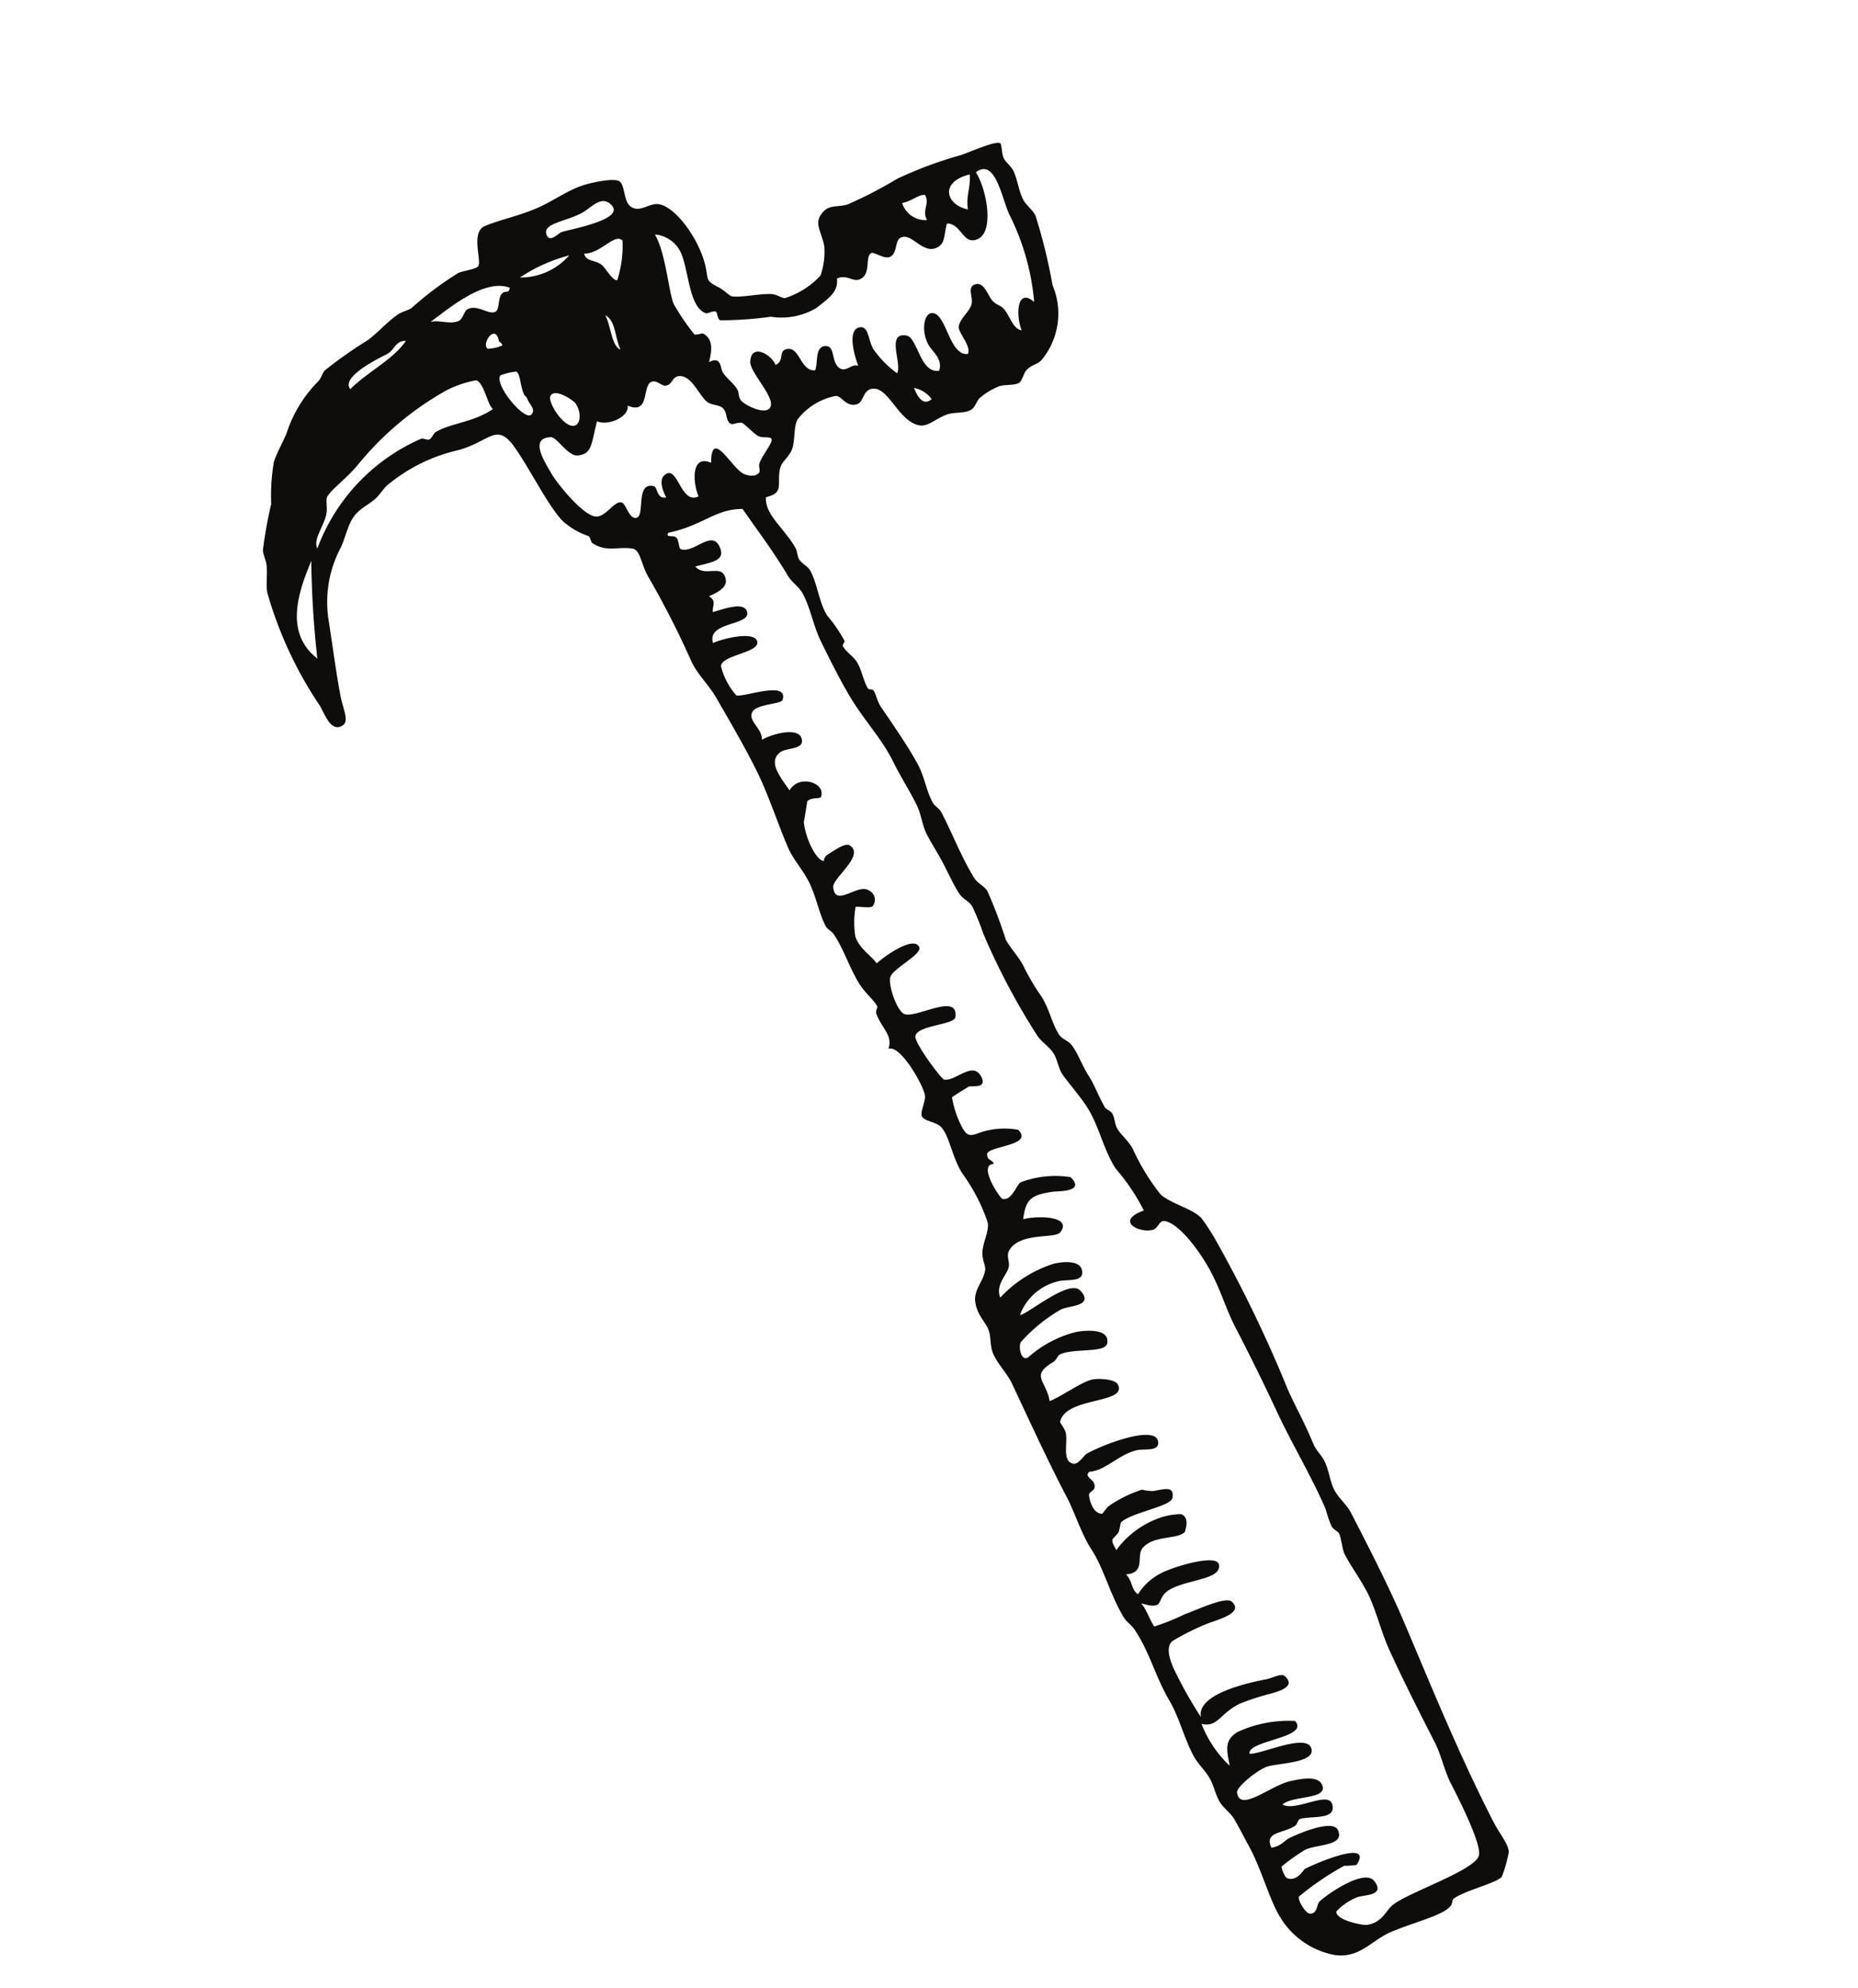 <svg xmlns="http://www.w3.org/2000/svg" xmlns:xlink="http://www.w3.org/1999/xlink" width="100.456" height="107.504" viewBox="0 0 100.456 107.504">
  <defs>
    <clipPath id="clip-path">
      <path id="Path_264" data-name="Path 264" d="M0,44.749H82v-91.4H0Z" transform="translate(0 46.652)" fill="none"/>
    </clipPath>
  </defs>
  <g id="Hammer" transform="translate(10.066 45.456) rotate(13)">
    <g id="Group_264" data-name="Group 264" transform="translate(0 -46.652)" clip-path="url(#clip-path)">
      <g id="Group_263" data-name="Group 263" transform="translate(-0.001 0)">
        <path id="Path_263" data-name="Path 263" d="M12.909,10.532c.157.929,1.307,1.381,2.153,2.284.161.172.212.449.372.6.18.168.5.235.672.409.562.594.841,1.56,1.471,2.192a7.76,7.76,0,0,1,1.211,1.111c.057.092-.088.229-.008.315.251.274.676.4.931.664.347.36.541.864.866,1.221.131.143.219-.039.364.084s.312.519.588.774c.739.684,1.906,1.736,2.655,2.594.47.535.752,1.285,1.24,1.818.129.141.417.227.549.382.85.991,1.6,2.126,2.545,3.078.229.231.584.274.839.513a25.629,25.629,0,0,1,1.565,2.341c.349.4.9.752,1.258,1.183A11.649,11.649,0,0,0,33.41,33.4c.627.564.972,1.4,1.481,1.875.214.2.539.208.746.362.435.327.839.993,1.322,1.456.357.339.631.788,1.2,1.426.11.125.335.129.456.235.217.184.249.488.466.744.227.272.735.5,1.072.888A11.9,11.9,0,0,0,42.17,42.45c.627.366,1.855.36,2.443.756a10.566,10.566,0,0,1,1.044,1.007,71.281,71.281,0,0,1,5.6,6.977c.662.872,1.176,1.4,2.022,2.574.219.3.554.472.782.754.351.433.529,1.011.886,1.418.331.374.805.59,1.119.96,1.4,1.654,2.876,3.4,4.118,5.1,2.12,2.913,4.469,6.273,7.137,9.438.505.6,1.062.987,1.2,1.428a7.4,7.4,0,0,1-.067,1.389c-.227.417-1.689,1.115-2.247,1.714-.12.127,0,.294-.112.484-.351.615-1.708,1.252-2.845,2.089-.882.648-1.3,1.767-2.668,1.871a4.391,4.391,0,0,1-3.327-1.344c-.825-.85-1.561-2.32-2.535-3.393-.3-.337-.59-.692-1.062-1.2-.268-.29-.7-.445-.978-.735-.3-.313-.472-.727-.774-1.074-.339-.39-.819-.639-1.166-1.034-.707-.811-1.238-1.877-1.947-2.621-1.021-1.076-1.616-2.3-2.682-3.3-.237-.223-.539-.321-.766-.56-.98-1.036-1.63-2.32-2.469-3.125-.748-.719-1.319-1.734-1.975-2.5-1.321-1.534-2.935-3.613-4.212-5.249-.4-.513-.964-.85-1.35-1.334-.319-.4-.335-.868-.551-1.213-.27-.437-.835-.682-1.081-1.4-.2-.6.192-1.127.151-1.753-.016-.235-.286-.48-.364-.913-.094-.533.1-1.183-.074-1.612a9.846,9.846,0,0,0-1.955-2.3c-.739-.737-1.109-1.793-1.667-2.173-.319-.217-.946-.094-1.138-.327-.174-.212.033-.862-.112-1.176-.255-.551-1.916-2.351-2.478-1.977.069-.793-.594-.976-1.072-1.716-.084-.129.024-.323-.037-.392-.261-.3-.811-.554-1.24-.989-.7-.709-1.321-1.752-1.955-2.3-.147-.125-.382-.163-.5-.308-.529-.625-.889-1.522-1.473-2.19-.451-.517-1.048-.944-1.4-1.409-.825-1.1-1.691-2.574-2.647-3.74-.893-1.089-2.018-2.29-3.047-3.386-.531-.566-1.226-.97-1.687-1.54A48.9,48.9,0,0,0,7.76,16.235c-.631-.629-.8-1.424-1.277-1.379-.844.076-1.281.513-2.153.2-.112-.039-.176-.292-.308-.327a4.031,4.031,0,0,1-1.548-.486c-1-.676-2.308-2.3-3.391-3.274-1.307-1.17-1.362-.016-3,.839a9.163,9.163,0,0,0-3.227,2.637c-.214.263-.31.658-.541.96-.366.478-.739.7-.942,1.315-.141.425-.137,1.056-.243,1.6A6.272,6.272,0,0,0-8.6,22.409c.527,1.321,1.06,2.739,1.5,3.73.337.758.805,1.256.466,1.577-.517.488-1.038-.372-1.417-.776a21.388,21.388,0,0,1-4.138-5.3c-.178-.372-.206-.917-.372-1.428-.09-.278-.337-.554-.39-.792a23.089,23.089,0,0,1-.121-2.518,10.82,10.82,0,0,1-.372-2.257c.037-.476.221-1.089.319-1.65A7.072,7.072,0,0,1-12.086,9.86c.12-.2.123-.515.216-.654A22.8,22.8,0,0,1-9.978,7.092c.458-.535.792-1.2,1.3-1.744.176-.188.453-.294.625-.494a17.884,17.884,0,0,1,2.024-2.4c.2-.163.9-.411.97-.605.127-.341-.835-1.7-.129-2.2.77-.545,1.654-.933,2.537-1.585.688-.507,1.334-1.246,2.051-1.7.527-.327,1.638-.827,1.949-.7.333.137.445.919.819,1.148.578.353.976-.359,1.5-.419C4.6-3.711,6.3-2.224,6.93-.872c.335.727.151.707,1,.933.216.057.607.284.7.29.433.022,1.462-.49,2.116-.6.286-.045.615.108.754.047a4.488,4.488,0,0,0,1.585-1.612,3.876,3.876,0,0,0-.147-1.565c-.263-.664-.782-1.044-.588-1.6.255-.729.75-.594,1.3-.915a23.365,23.365,0,0,0,2.3-1.955,21.774,21.774,0,0,1,3.086-2.032c.408-.255,1.654-1.193,1.912-1.089.092.035.19.5.345.717s.46.323.643.531c.339.386.527.978.886,1.418.225.276.625.429.858.709a29.971,29.971,0,0,1,1.75,3.468,3.933,3.933,0,0,1,.345,4.038c-.182.351-.425.333-.682.737-.116.182-.1.643-.243.774-.208.2-.754.261-.987.409a3.625,3.625,0,0,0-.905.876c-.123.188-.114.521-.29.7-.29.3-.842.317-1.211.549-.539.337-.858.874-1.3.913-1.187.108-2.143-1.732-3.011-1.334-.417.192-.263.776-.541.96-.531.353-.938-.229-1.24-.159a3.4,3.4,0,0,0-1.734,1.7c-.151.515.214,1.3.018,1.855-.2.58-.437.621-.31,1.334.118.654.335.9-.429,1.3M22.278-7.346c-.611-.8-1.422-2.806-2.265-1.8.778.731,1.879,3.2.7,3.609-.556.194-.917-.727-1.595-.56-.043.633.184,1.078-.261,1.409-.682.505-1.526-.545-2.024-.086-.259.239.049.876-.327,1.138-.27.188-.913-.094-1.025.018-.3.3.29,1.121-.29,1.528-.325.229-.746-.129-1.2.233.233.672-.168,1.113-.737,1.808A3.692,3.692,0,0,1,10.974.956a20.072,20.072,0,0,1-2.61.8c-.19-.006-.255-.38-.355-.4-.151-.031-.4.214-.494.206C6.461,1.477,6.023-.825,5.288-1.507a1.7,1.7,0,0,0-1.426-.458c.79.831,1.375,2.739,1.826,3.423A12.451,12.451,0,0,0,7.161,2.819c.051.027.425-.157.419-.157.744.159.68,1.062.69,1.436.588-.492.637.174.866.392.3.282.741.455.98.737.1.12.125.384.325.521.294.2,1.554.5,1.612-.072s-1.522-1.552-1.62-2.1c-.19-1.056,1.117-.588,1.369-.131.455-.355-.061-.782.421-.987.643-.276.966,1.017,1.734.784.074-.427-.327-1.264.261-1.409.527-.129.47.848,1.044,1.009.368.1.551-.419.913-.364C15.842,2,15.1.644,15.823.419c.421-.133.57.59.923.978a5.444,5.444,0,0,0,1.558,1c.186-.531-1.1-2.028.037-2.1.617-.037,1.191,1.859,2.153,1.456.069-.656-.6-.933-.866-1.221-.549-.588-.645-1.573-.243-1.716C20.156-1.46,20.811.856,21.8.523c.1-.441-.692-.956-.792-1.268-.127-.4.362-.954.382-1.379s-.46-.842-.063-1.1c.441-.286.774.384,1.127.645.216.159.525.155.7.288.429.331.713.938,1.193.915-.5-.739-.778-2.222.317-1.65a13.033,13.033,0,0,0-2.384-4.318m-2.23.251c-.278-.66-.118-1.219-.335-1.865-1.513.768-.888,1.895.335,1.865M16.5-6.64a1.322,1.322,0,0,0,1.52.607c-.413-.5-.025-.815-.4-1.3-.337.018-.637.509-1.121.7M56.774,74.808c.4-.321,2.057-1.558,2.473-1.025.594.762-.948,1-1.483,1.444a9.915,9.915,0,0,0-1.036,1.166c0,.082.286.533.449.549.564.057.758-.672.8-.707.576-.48,3.248-2.422,2.686-.846-.008.018-.735.259-.617.176A15.426,15.426,0,0,0,58,77.772c.016.243.564.792.784.756.417-.069.247-.562.362-.746.257-.411,1.949-2.316,2.639-1.752.778.635-.341.835-.69,1.054a3.116,3.116,0,0,0-.933,1c.033.476,1.552.431,1.771.345.729-.284.809-.893,1.062-1.285.539-.835,3.981-2.88,3.993-3.738.01-.674-2.01-3.041-2.384-3.487-.433-.513-.854-1.381-1.285-1.893C62.15,66.636,60.947,65.2,59.791,63.7c-.637-.833-1.076-1.728-1.7-2.565-.515-.684-1.538-1.554-1.893-2.034-.112-.153-.349-.778-.484-.942-.106-.127-.319-.116-.5-.308a7.407,7.407,0,0,1-.511-.821c-1.158-1.585-2.557-3-3.84-4.653-1.005-1.291-2.261-2.815-3.084-3.777-.752-.882-1.125-1.616-1.9-2.547-1.031-1.236-2.608-2.431-3.252-2.22-.172.057-.194.417-.382.551-.564.394-2.239.088-.754-.878a11.073,11.073,0,0,0-1.994-1.865c-.856-.831-1.346-1.953-2.163-2.8-.5-.515-1.3-1.083-1.761-1.493-.308-.272-.445-.707-.727-1-.3-.313-.774-.455-1.1-.764a36.768,36.768,0,0,1-4.081-4.712,13.061,13.061,0,0,0-.913-1.3c-.221-.231-.607-.286-.839-.513-.359-.351-.774-.872-1.109-1.277-.441-.531-.925-.982-1.324-1.456-.362-.433-.525-.976-.886-1.418-.525-.647-1.158-1.256-1.769-2-.884-1.081-2.038-1.832-3.039-2.872-.768-.8-1.546-1.744-2.265-2.631-.562-.7-.923-1.6-1.518-2.267-.264-.3-.7-.443-.978-.737-1.021-1.07-2.159-2.026-3.207-2.974-1.46.341-1.846,1.332-3.626,2.161-.063.351.292-.01.531.186.1.082.237.513.325.523.756.074,1.368-1.387,2-.625.564.686-.217.935-1.017,1.362.654.49,1.43-.56,1.771.345.151.4-.319.778-.69,1.054.472.178.286.4.39.793.623-.355,1.477-.893,1.771-.486.531.735-2.006,1.025-1.379,2.106.586-.429,2.057-1.129,2.312-.613.276.56-1.7,1.129-1.614,1.734a3.748,3.748,0,0,0,1.156,1.352c.313.1,2.6-1.473,2.5-.315-.022.243-1.33.527-1.446,1.005-.131.531.758.762.839,1.344.629-.56,1.981-1.187,2.136-.4.082.427-.784.539-1.027.846-.505.639.239,1.23.97,1.885.272-.972,1.824-.862,1.734-.047-.018.149-.529.116-.672.419,0,0,.092,1.187.065,1.1.276.844,1.138,1.924,1.556,1.828-.059.014-.031-.247.084-.362.323-.325.8-.876,1.072-.774.942.347-.521,1.93-.364,2.4.359,1.083,1.234-.511,1.912-.261a.555.555,0,0,1,.392.793c-.065.139-.842.18-.886.243a4.849,4.849,0,0,0,.343,1.548c.366.617,1.129.846,1.454,1.166.276-.411,1.6-1.94,2.043-1.379.274.345-1.177,1.477-1.158,1.967s.778,1.683,1.193,1.744c.674.1,2.6-1.828,2.723-.456.037.425-1.906.878-1.875,1.483.018.37,1.881,1.944,2.04,1.94.6-.014,1.254-1.3,1.875-.652.588.615-.337.631-.486.719.022-.012-.741.713-.754.782a5.442,5.442,0,0,0,.933,1.493c.427.455.6.241,1.1-.065a4.2,4.2,0,0,1,1.846-.531c1.046.656-1.432,1.219-1.342,1.667.108.364.337.194.474.429-.866.227.746,1.736.876,1.736.529,0,.562-.907.766-1.1a5.323,5.323,0,0,1,2.563-.874c.987.6-.474.88-.737.978-1.2.447-1.344.782-1.25,1.818.605-.337,2.58-.813,2.116.233-.184.415-2.083.464-2.461,1.538-.131.37.168.6.167.933,0,.435-.5,1.1-.074,1.7a6.709,6.709,0,0,1,2.416-2.441c.507-.247,1.3-.474,1.538-.027.357.682-.7.66-1.176.942a2.924,2.924,0,0,0-1.53,2.2c.36-.071,2.153-2.535,2.892-2.012.919.65-.4.909-.793,1.221a8.645,8.645,0,0,0-1.726,2.22c-.078.306.3,1.1.615.652a6.158,6.158,0,0,1,2.081-1.818c.364-.19,1.84-.725,1.873.178.022.552-1.781.654-2.377,1.174-.078.067-.1.331-.235.456-1.074,1.029-.145,1.056.28,2.108.533-.353,1.442-1.4,1.977-1.65.353-.167,1.213-.3,1.417-.055.764.913-2.584,1.262-2.592,2.655,0,.082.349.319.447.551.221.523.135,1.495.737,1.511.306.008.484-.578.605-.69.774-.709,3.246-2.351,3.609-1.526.237.541-.629.549-1,.727-.909.435-1.434,1.489-2.247,1.714-.259.38.4.288.464.744.033.249-.28.3-.186.533.182.453.509.866.9.784.033-.008.184-.4.233-.456a6.885,6.885,0,0,1,1.577-1.3,2.677,2.677,0,0,0,.588-.057c.494-.182,1.089-.607,1.119.131.018.464-2.051,1.287-2.425,1.928a4.69,4.69,0,0,1,.01.513c-.212.543-.445.384.092.98A4.933,4.933,0,0,1,46,59.55a3.674,3.674,0,0,1,1.136-.5c.6.065.382.98.439.868-.266.525-1.61.549-2.043,1.379-.257.5.49,1.285-.558,1.593.439.272.445.735.876.905a3.2,3.2,0,0,1,1.268-1.622c.468-.345,2.4-1.471,2.639-.921.339.778-1.614,1.181-2.378,2-.335.36-.212.739-.392.868-.266.19-.658.094-.858.121.351.231.635.75.97,1.054a12.011,12.011,0,0,0,1.446-1.007c.539-.343,1.945-1.46,2.331-1.248.844.462-.621,1.172-1.046,1.481a13.469,13.469,0,0,0-1.575,1.3c-.339.384.063,1.046.419,1.5A22.289,22.289,0,0,0,50.661,69.5c-.521-1.152,2.049-2.375,2.937-2.766.386-.17.752-.543.989-.409.884.494-.564,1.078-.868,1.268a12.449,12.449,0,0,0-1.193.744c-.923.754-.856,1.526-1.753,1.511a6.138,6.138,0,0,0,1.994,1.865c-.323-.752-.617-1.24-.018-1.855a6.6,6.6,0,0,1,2.919-1.3c1,.717-2.294,1.6-2,2.284.625-.108,2.721-1.775,3.178-1.052.472.744-1.656,1.207-2.143,1.546s-1.326,1.424-1.223,1.7c.39,1.029,1.65-.748,2.649-1.24.78-.382,1.477-.607,1.761-.167.437.68-1.413.868-1.875,1.483.788.251,2.255-1.315,2.629-.605.423.8-1.023.837-1.548,1.174-.059.039-.067.315-.159.409-.552.564-1.567.676-.97,1.436.5-.21.6-.547.8-.707M19.382,2.966c.312.456.715.852,1.064.372a1.566,1.566,0,0,0-1.064-.372M11.354,9.535a.986.986,0,0,0,.707-.029c.39-.257.082-.372.094-.68s.3-.946.355-1.258c.072-.433-.4-.1-.727-.168-.253-.049-.915-.494-1.034-.5-.261,0-.456.243-.615.178-.286-.12-.28-.505-.541-.7-.219-.165-.68-.041-.923-.151C8.146,6,7.474,4.927,6.8,5.225c-.3.133-.184.507-.533.643-.21.082-.578-.235-.829,0-.382.355.337,1.736-.925,1.511.21.615-.819,1.322-1.426,1.2-.037,1.3.141,1.781-.6,2.034-.507.172-1.324-.719-1.64-.635-1.138.3-.053,1.346.455,1.893.472.505,2.169,1.818,2.853,1.744.554-.061.762-1.019,1.2-1.062.255-.025.619.854,1.007.615s-.517-1.871.5-1.863c.225,0,.312.674.792.439-.3-.341-.57-.813-.382-1.111C7.833,9.739,8.476,12,9.347,11.3c-.533-.756-.864-2.141.253-1.92-.406-1.81,1.048-.092,1.753.151M-.306-2.162C-1.1-1.507-2.247-1.151-1.816-.6c.259.333.578-.249.717-.345C-.723-1.2,2.339-2.459,1.113-3.047.5-3.339.178-2.563-.306-2.162M1.428.282c.229.1.788.733,1.007.615A6.139,6.139,0,0,0,2.23-1.256c-.521-.3-.956.937-1.865,1.164C.6.321.98.078,1.428.282m.8,2.61c.423.472.707,1.552,1.221,1.624-.482-.623-.584-1.458-1.221-1.624m-4.949-.952A3.483,3.483,0,0,0-.4.178,8.764,8.764,0,0,0-2.721,1.939M.325,7.813C.235,8.2,1.552,9.46,2.02,9.035c.229-.208.1-.805-.306-1.156C1.585,7.77.441,7.311.325,7.813M-6.9,5.377c.392-.239,1.081-.084,1.5-.419.155-.123.159-.584.29-.7.47-.415,1.211.067,1.52-.223.178-.167-.037-.737.1-1,.163-.3.382-.051.355-.429C-4.577,2.4-6.091,4.433-6.9,5.377m5.827,2.688c-.325-.4-.443-1.046-.7-1.121a3.242,3.242,0,0,0-.792.392c-.216.578,1.822,2.106,2.1,1.7C-.247,8.7-.674,8.53-.86,8.242c-.071-.11-.163-.114-.214-.176m-2.48-1.979a2.2,2.2,0,0,0,.719-.345c.016-.106-.217-.184-.216-.176-.415-.976-.921.374-.5.521m-.223,1.8a5.687,5.687,0,0,0-1.493.933,16.747,16.747,0,0,0-3.685,4.894c-.445.919-1.142,1.681-1.26,2.134-.047.186.168.586.168.933,0,.7-.4,1.495-.057,1.9a10.425,10.425,0,0,1,4.114-7.03c.121-.094.343.01.466-.082.108-.082.143-.37.233-.456.709-.676,1.916-.991,2.743-1.92-.327-.11-.768-1.254-1.23-1.307m-5.045-.272c-.835.69-2.057,1.808-1.483,2.275.672-1.1,1.9-2.071,2.341-3.225-.578.129-.464.627-.858.95m.059,16.867a52.424,52.424,0,0,1-1.509-5.072c-.276,1.675-.609,4.093,1.509,5.072" transform="translate(13.458 10.98)" fill="#0e0d0c"/>
      </g>
    </g>
  </g>
</svg>
